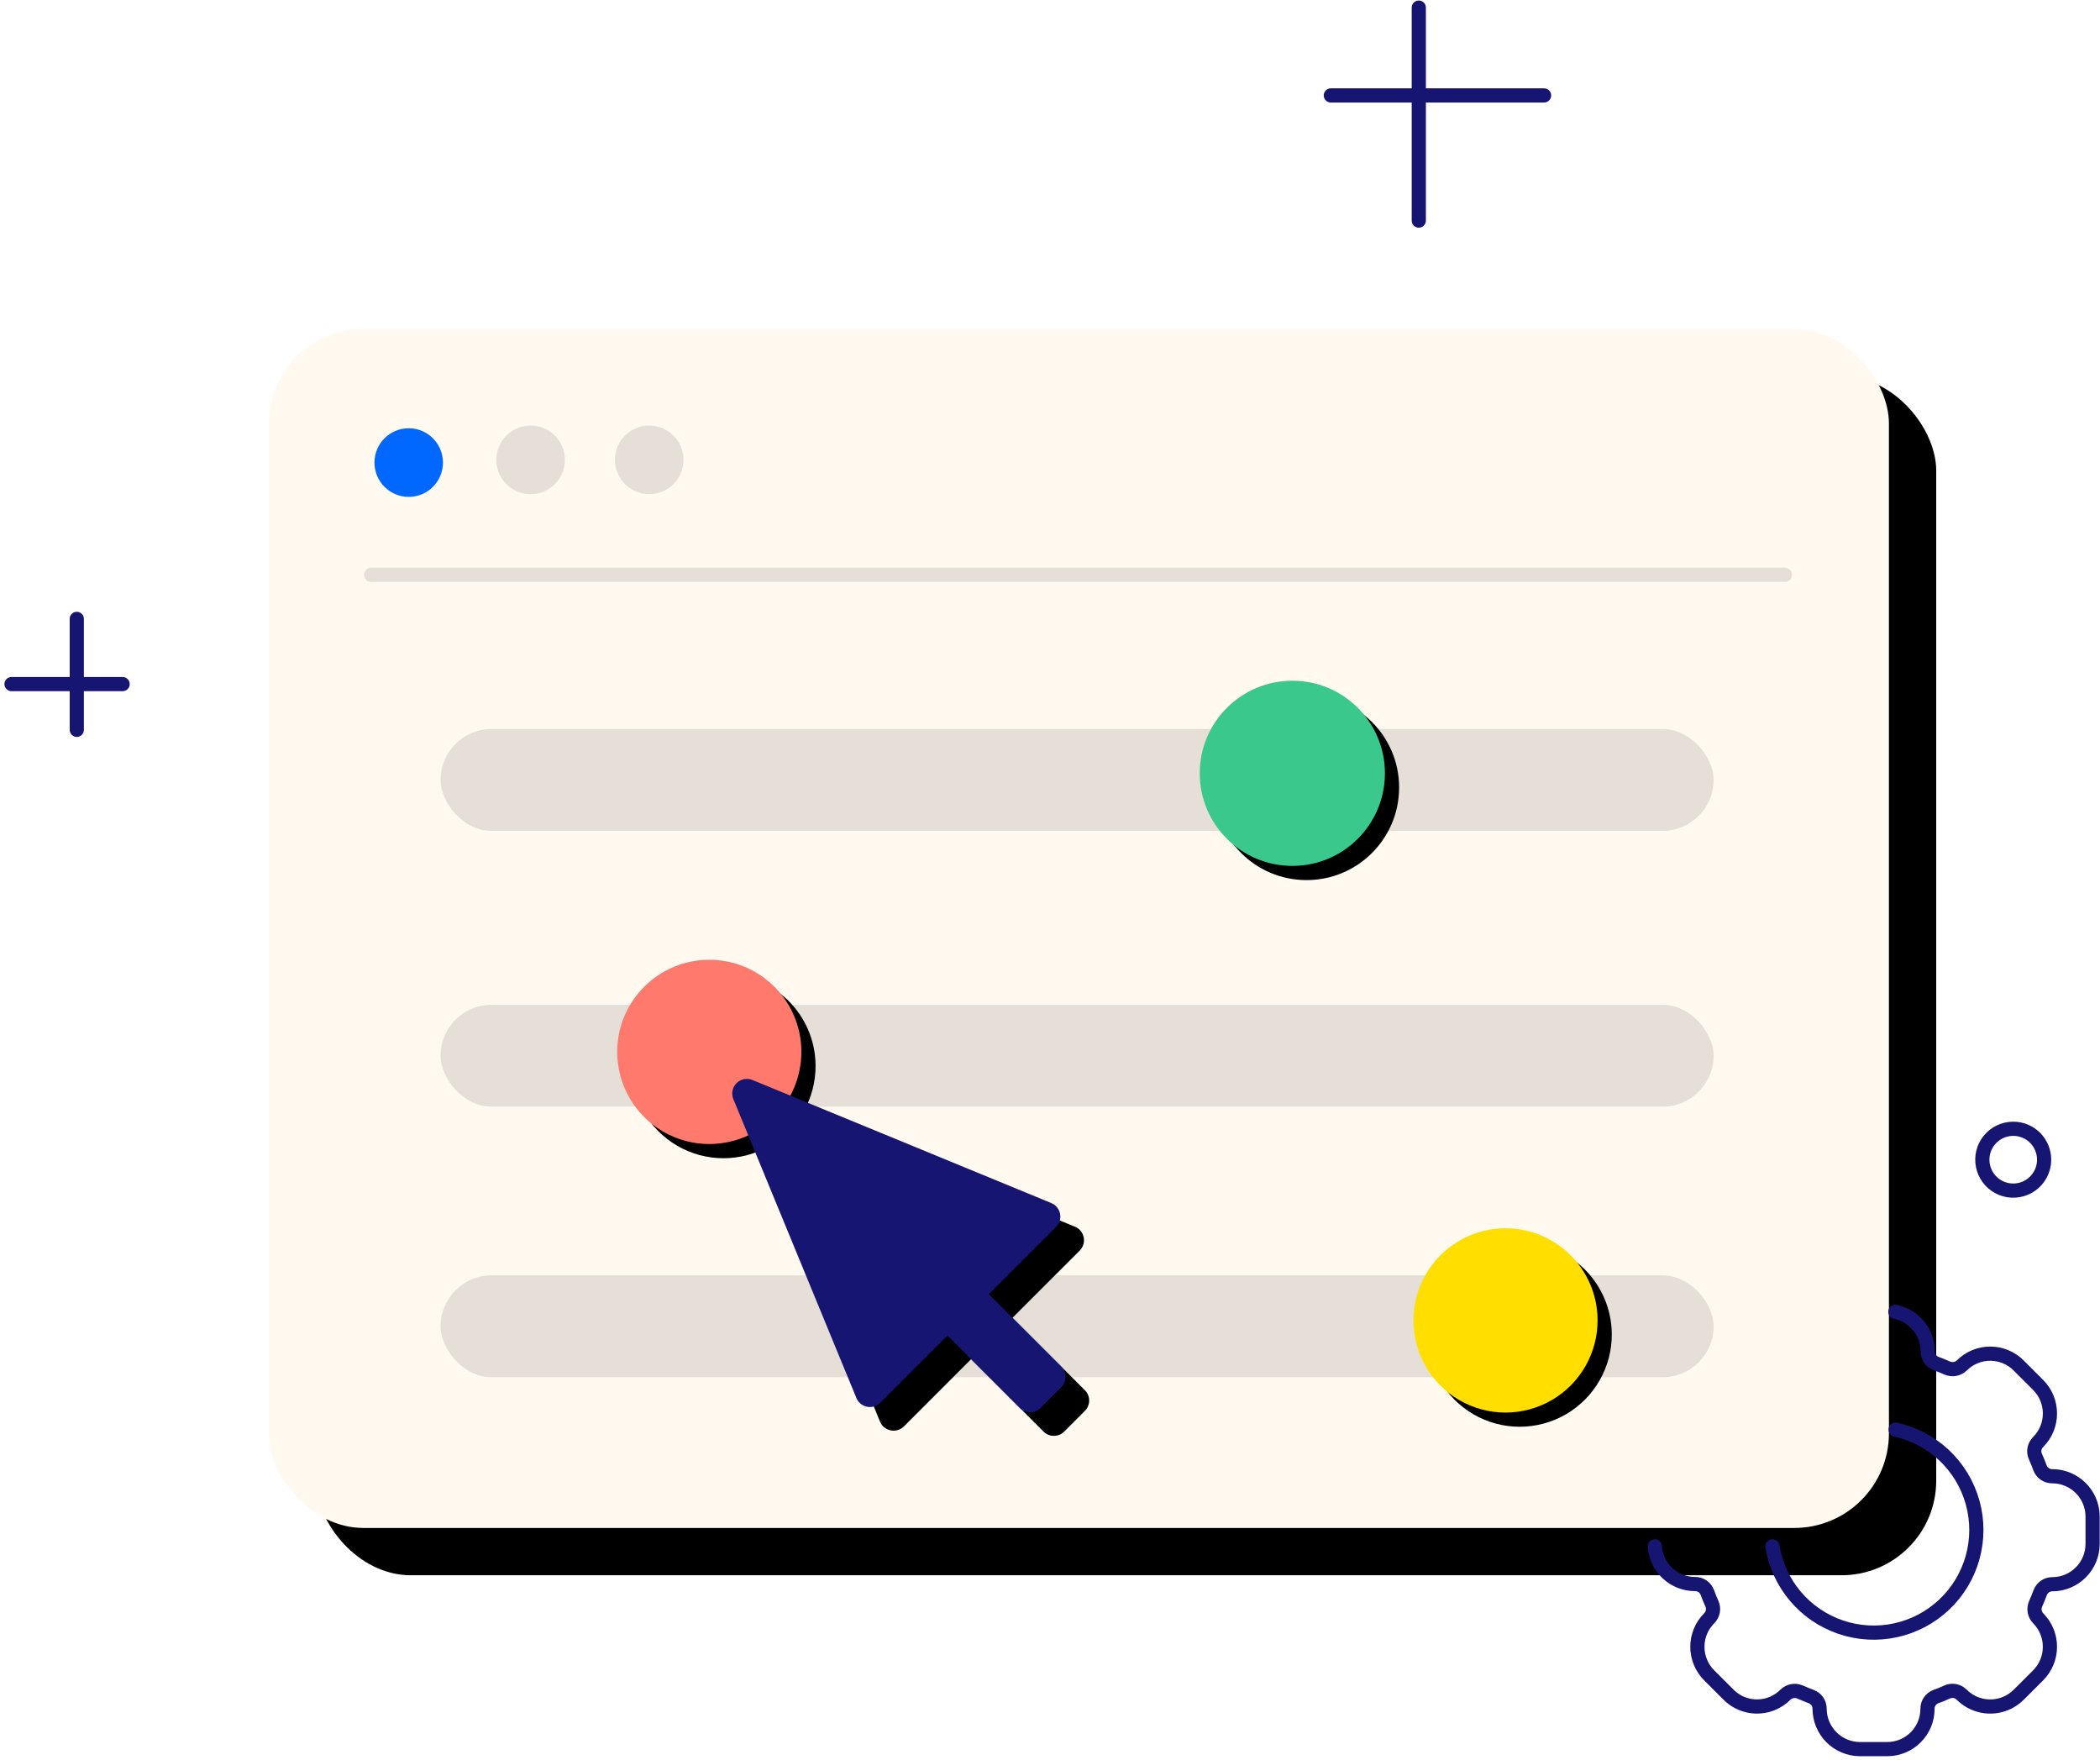 <?xml version="1.0" encoding="UTF-8"?>
<svg width="444px" height="372px" viewBox="0 0 444 372" version="1.1" xmlns="http://www.w3.org/2000/svg" xmlns:xlink="http://www.w3.org/1999/xlink">
    <title>Tailor-made@1x</title>
    <defs>
        <rect id="path-1" x="54.381" y="67.915" width="342.555" height="253.491" rx="20"></rect>
        <filter x="-2.9%" y="-3.9%" width="111.7%" height="115.8%" filterUnits="objectBoundingBox" id="filter-2">
            <feOffset dx="10" dy="10" in="SourceAlpha" result="shadowOffsetOuter1"></feOffset>
            <feGaussianBlur stdDeviation="5" in="shadowOffsetOuter1" result="shadowBlurOuter1"></feGaussianBlur>
            <feColorMatrix values="0 0 0 0 0   0 0 0 0 0   0 0 0 0 0  0 0 0 0.05 0" type="matrix" in="shadowBlurOuter1"></feColorMatrix>
        </filter>
        <path d="M37.346,78.255 C37.268,85.264 40.961,91.774 47.015,95.301 C53.069,98.829 60.55,98.831 66.606,95.306 C72.662,91.781 76.357,85.273 76.283,78.265 C76.17,67.591 67.489,58.997 56.819,58.994 C46.148,58.992 37.464,67.582 37.346,78.255 L37.346,78.255 Z" id="path-3"></path>
        <filter x="-34.7%" y="-34.7%" width="184.7%" height="184.7%" filterUnits="objectBoundingBox" id="filter-4">
            <feOffset dx="3" dy="3" in="SourceAlpha" result="shadowOffsetOuter1"></feOffset>
            <feGaussianBlur stdDeviation="5" in="shadowOffsetOuter1" result="shadowBlurOuter1"></feGaussianBlur>
            <feColorMatrix values="0 0 0 0 0   0 0 0 0 0   0 0 0 0 0  0 0 0 0.1 0" type="matrix" in="shadowBlurOuter1"></feColorMatrix>
        </filter>
        <path d="M0.233,4.269 L26.253,67.463 C26.648,68.419 27.494,69.114 28.508,69.316 C29.522,69.518 30.569,69.2 31.3,68.469 L45.512,54.257 L60.817,69.565 C62.027,70.77 63.982,70.77 65.192,69.565 L69.562,65.191 C70.142,64.611 70.469,63.824 70.469,63.004 C70.469,62.183 70.142,61.396 69.562,60.816 L54.257,45.512 L68.469,31.3 C69.201,30.569 69.518,29.52 69.315,28.506 C69.112,27.492 68.416,26.647 67.459,26.253 L4.269,0.233 C3.115,-0.242 1.788,0.023 0.906,0.906 C0.023,1.788 -0.242,3.115 0.233,4.269 Z" id="path-5"></path>
        <filter x="-17.7%" y="-17.7%" width="149.7%" height="149.7%" filterUnits="objectBoundingBox" id="filter-6">
            <feOffset dx="5" dy="5" in="SourceAlpha" result="shadowOffsetOuter1"></feOffset>
            <feGaussianBlur stdDeviation="5" in="shadowOffsetOuter1" result="shadowBlurOuter1"></feGaussianBlur>
            <feColorMatrix values="0 0 0 0 0   0 0 0 0 0   0 0 0 0 0  0 0 0 0.1 0" type="matrix" in="shadowBlurOuter1"></feColorMatrix>
        </filter>
        <path d="M215.356,152.068 C221.41,155.595 228.892,155.597 234.947,152.072 C241.003,148.547 244.699,142.039 244.624,135.031 C244.511,124.357 235.831,115.763 225.16,115.76 C214.49,115.758 205.805,124.348 205.687,135.022 C205.609,142.03 209.302,148.54 215.356,152.068 Z" id="path-7"></path>
        <filter x="-34.7%" y="-34.7%" width="184.7%" height="184.7%" filterUnits="objectBoundingBox" id="filter-8">
            <feOffset dx="3" dy="3" in="SourceAlpha" result="shadowOffsetOuter1"></feOffset>
            <feGaussianBlur stdDeviation="5" in="shadowOffsetOuter1" result="shadowBlurOuter1"></feGaussianBlur>
            <feColorMatrix values="0 0 0 0 0   0 0 0 0 0   0 0 0 0 0  0 0 0 0.1 0" type="matrix" in="shadowBlurOuter1"></feColorMatrix>
        </filter>
        <circle id="path-9" cx="180.086" cy="19.575" r="19.575"></circle>
        <filter x="-34.5%" y="-34.5%" width="184.3%" height="184.3%" filterUnits="objectBoundingBox" id="filter-10">
            <feOffset dx="3" dy="3" in="SourceAlpha" result="shadowOffsetOuter1"></feOffset>
            <feGaussianBlur stdDeviation="5" in="shadowOffsetOuter1" result="shadowBlurOuter1"></feGaussianBlur>
            <feColorMatrix values="0 0 0 0 0   0 0 0 0 0   0 0 0 0 0  0 0 0 0.2 0" type="matrix" in="shadowBlurOuter1"></feColorMatrix>
        </filter>
    </defs>
    <g id="Illustrations" stroke="none" stroke-width="1" fill="none" fill-rule="evenodd">
        <g id="Group-2-Copy-9" transform="translate(2.437, 1.609)">
            <g id="Rectangle-Copy-2">
                <use fill="black" fill-opacity="1" filter="url(#filter-2)" xlink:href="#path-1"></use>
                <use fill="#FFF9F0" fill-rule="evenodd" xlink:href="#path-1"></use>
            </g>
            <line x1="13.799" y1="129.225" x2="13.799" y2="152.682" id="Path-Copy-3" stroke="#171572" stroke-width="3" stroke-linecap="round" stroke-linejoin="round"></line>
            <g id="Group-21" transform="translate(301.48, 22.511) scale(-1, -1) translate(-301.48, -22.511) translate(278.938, 0)" stroke="#171572" stroke-linecap="round" stroke-linejoin="round" stroke-width="3">
                <line x1="26.485" y1="0" x2="26.485" y2="45.022" id="Path-Copy-32"></line>
                <line x1="45.085" y1="26.456" x2="0" y2="26.456" id="Path-Copy-33"></line>
            </g>
            <line x1="23.489" y1="143.009" x2="0" y2="143.009" id="Path-Copy-5" stroke="#171572" stroke-width="3" stroke-linecap="round" stroke-linejoin="round"></line>
            <g id="Group-4" transform="translate(76.034, 119.356)">
                <path d="M298.902,0.55 C298.902,0.55 199.268,0.55 0,0.55" id="Path-Copy-8" stroke="#E5DFD7" stroke-width="3" stroke-linecap="round" stroke-linejoin="round"></path>
                <g id="Group-5" transform="translate(14.681, 22.942)">
                    <rect id="Rectangle" fill="#E5DFD7" x="0" y="68.511" width="269.151" height="21.532" rx="10.766"></rect>
                    <g id="Path-Copy-24">
                        <use fill="black" fill-opacity="1" filter="url(#filter-4)" xlink:href="#path-3"></use>
                        <use fill="#FF7A6D" fill-rule="evenodd" xlink:href="#path-3"></use>
                    </g>
                    <rect id="Rectangle-Copy-4" fill="#E5DFD7" x="2.00088834e-12" y="125.711" width="269.151" height="21.532" rx="10.766"></rect>
                    <g id="Path" transform="translate(61.66, 84.171)">
                        <use fill="black" fill-opacity="1" filter="url(#filter-6)" xlink:href="#path-5"></use>
                        <use fill="#171572" fill-rule="evenodd" xlink:href="#path-5"></use>
                    </g>
                    <g id="Path-Copy-25">
                        <use fill="black" fill-opacity="1" filter="url(#filter-8)" xlink:href="#path-7"></use>
                        <use fill="#FFDE00" fill-rule="evenodd" xlink:href="#path-7"></use>
                    </g>
                    <rect id="Rectangle-Copy" fill="#E5DFD7" x="2.00088834e-12" y="10.211" width="269.151" height="21.532" rx="10.766"></rect>
                    <g id="Oval">
                        <use fill="black" fill-opacity="1" filter="url(#filter-10)" xlink:href="#path-9"></use>
                        <use fill="#3AC88D" fill-rule="evenodd" xlink:href="#path-9"></use>
                    </g>
                </g>
            </g>
            <path d="M111.954,100.919 C109.805,101.811 107.331,101.32 105.686,99.675 C104.04,98.03 103.547,95.556 104.438,93.406 C105.328,91.256 107.426,89.854 109.752,89.855 C111.277,89.851 112.74,90.454 113.819,91.533 C114.897,92.611 115.502,94.074 115.499,95.6 C115.502,97.927 114.102,100.026 111.954,100.919 Z" id="Path-Copy-9" stroke="#E5DFD7" stroke-width="3" fill="#E5DFD7" stroke-linecap="round" stroke-linejoin="round"></path>
            <path d="M140.578,95.6 C140.582,98.777 138.01,101.356 134.834,101.359 C131.658,101.363 129.081,98.791 129.077,95.614 C129.073,92.436 131.645,89.858 134.82,89.854 C137.996,89.85 140.574,92.423 140.578,95.6 L140.578,95.6 Z" id="Path-Copy-10" stroke="#E5DFD7" stroke-width="3" fill="#E5DFD7" stroke-linecap="round" stroke-linejoin="round"></path>
            <path d="M83.984,101.936 C80.812,101.94 78.238,99.366 78.234,96.187 C78.23,93.009 80.798,90.429 83.97,90.425 C87.142,90.421 89.716,92.995 89.719,96.174 C89.723,99.352 87.155,101.932 83.984,101.936 Z" id="Path" stroke="#0068FF" stroke-width="3" fill="#0068FF" fill-rule="nonzero"></path>
            <path d="M429.75,243.554 C429.75,246.198 428.159,248.581 425.718,249.595 C423.911,250.346 421.862,250.246 420.137,249.323 C418.411,248.4 417.19,246.752 416.81,244.832 C416.426,242.912 416.924,240.921 418.166,239.408 C419.407,237.895 421.262,237.018 423.219,237.021 C424.953,237.016 426.616,237.704 427.841,238.931 C429.063,240.159 429.75,241.821 429.75,243.554 L429.75,243.554 L429.75,243.554 Z" id="Path-Copy-7" stroke="#171572" stroke-width="3" stroke-linecap="round" stroke-linejoin="round"></path>
            <path d="M347.438,325.29 C347.574,327.458 348.534,329.492 350.122,330.973 C351.709,332.457 353.803,333.276 355.975,333.262 C357.121,333.26 358.146,333.973 358.543,335.048 C358.806,335.833 359.152,336.617 359.501,337.401 C359.985,338.448 359.76,339.687 358.937,340.495 C357.334,342.094 356.434,344.266 356.436,346.531 C356.438,348.794 357.337,350.964 358.937,352.565 L363.029,356.658 C365.458,359.095 369.117,359.825 372.295,358.507 C373.327,358.078 374.262,357.45 375.05,356.658 C375.869,355.855 377.093,355.631 378.143,356.092 C378.927,356.44 379.711,356.745 380.495,357.05 C381.573,357.444 382.287,358.473 382.279,359.621 C382.283,361.885 383.183,364.055 384.782,365.657 C386.383,367.257 388.553,368.157 390.816,368.162 L396.609,368.162 C401.307,368.144 405.103,364.322 405.091,359.621 C405.087,358.474 405.8,357.447 406.876,357.05 C407.663,356.789 408.445,356.44 409.231,356.092 C409.742,355.858 410.313,355.785 410.865,355.885 C411.418,355.989 411.927,356.257 412.321,356.658 C414.762,359.098 418.431,359.829 421.619,358.509 C422.654,358.08 423.594,357.451 424.386,356.658 L428.48,352.565 C431.793,349.248 431.813,343.879 428.524,340.539 C427.713,339.724 427.488,338.494 427.958,337.445 C428.304,336.661 428.611,335.876 428.916,335.092 C429.109,334.567 429.459,334.113 429.918,333.792 C430.379,333.473 430.927,333.303 431.486,333.306 C436.193,333.298 440.004,329.476 440,324.767 L440,318.972 C439.975,314.265 436.148,310.465 431.442,310.476 C430.296,310.477 429.269,309.764 428.87,308.689 C428.611,307.907 428.26,307.12 427.914,306.336 C427.431,305.289 427.658,304.052 428.48,303.245 C431.812,299.912 431.812,294.508 428.48,291.175 L424.386,287.079 C422.799,285.476 420.64,284.569 418.385,284.559 C416.129,284.552 413.963,285.443 412.365,287.036 C411.546,287.838 410.322,288.062 409.272,287.602 C408.496,287.263 407.712,286.944 406.92,286.646 C405.843,286.249 405.129,285.221 405.134,284.073 C405.123,280.017 402.269,276.526 398.298,275.709" id="Path-Copy-21" stroke="#171572" stroke-width="3" stroke-linecap="round" stroke-linejoin="round"></path>
            <path d="M372.306,325.29 C373.585,333.232 379.151,339.814 386.767,342.392 C394.383,344.97 402.799,343.126 408.639,337.599 C414.479,332.069 416.783,323.763 414.627,316.014 C412.47,308.265 406.207,302.345 398.351,300.63" id="Path-Copy-22" stroke="#171572" stroke-width="3" stroke-linecap="round" stroke-linejoin="round"></path>
        </g>
    </g>
</svg>